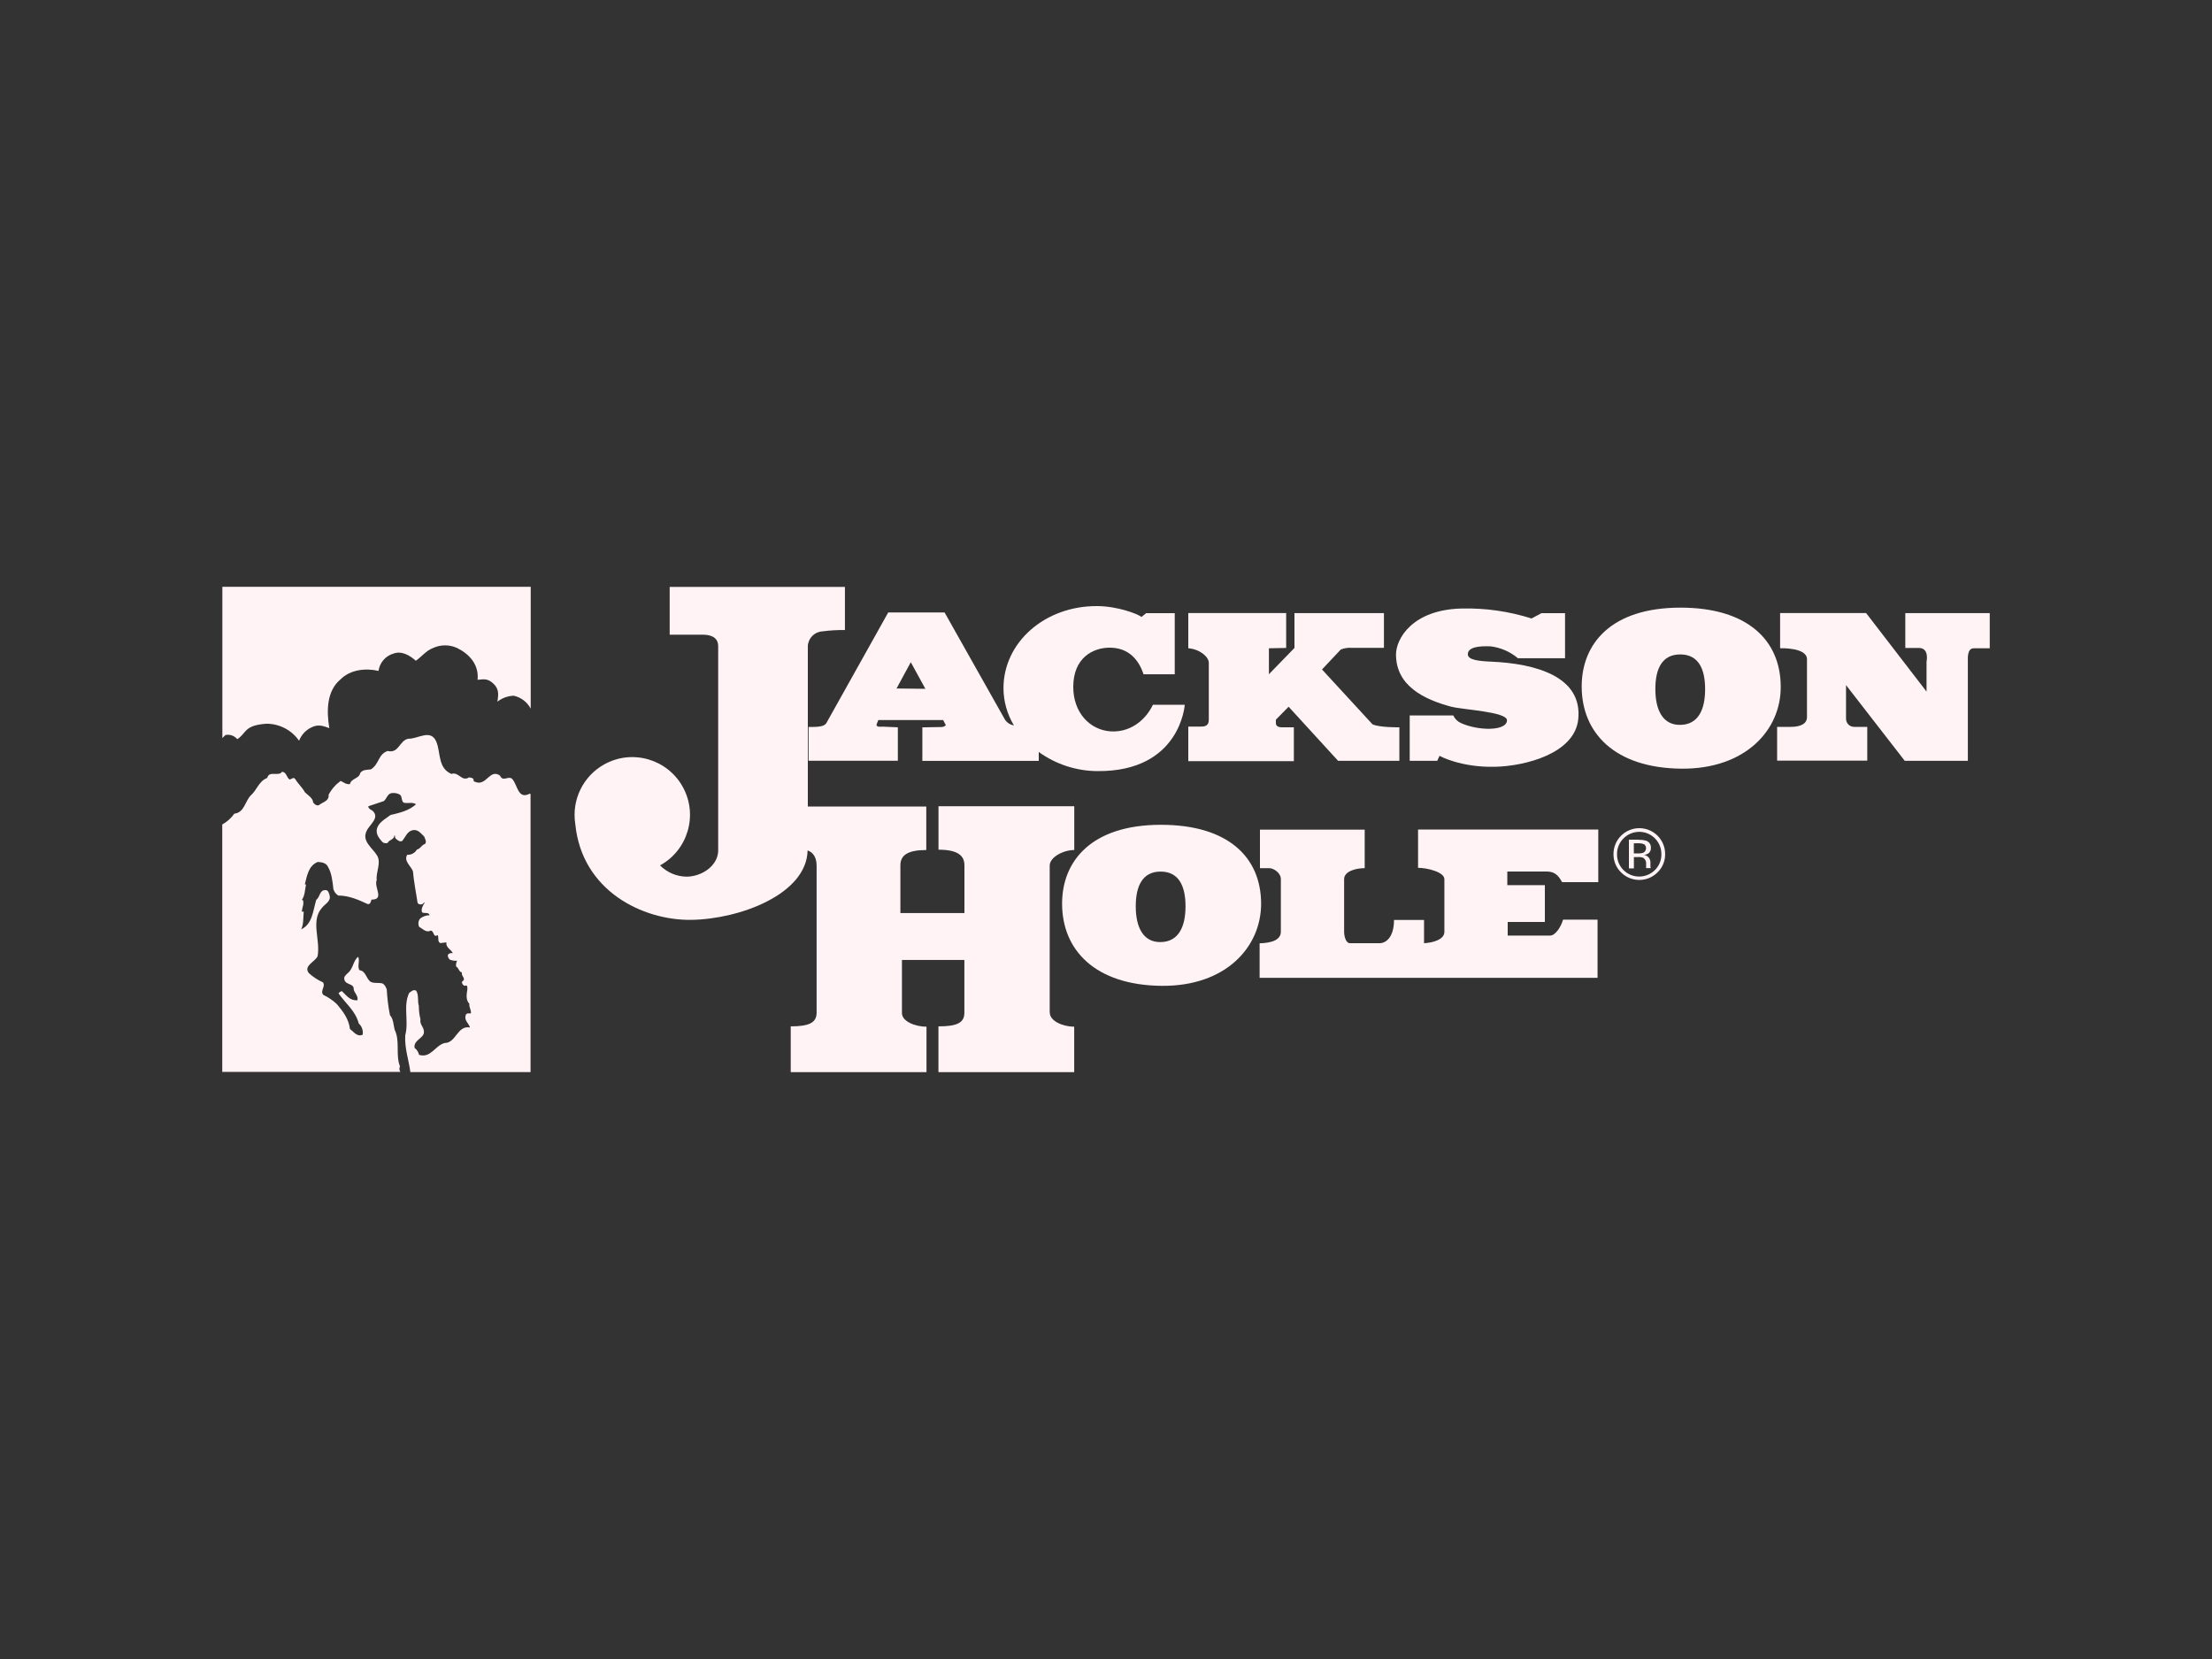 <?xml version="1.0" encoding="UTF-8"?>
<svg id="a" data-name="Layer 1" xmlns="http://www.w3.org/2000/svg" viewBox="0 0 400 300">
  <rect x="0" y="0" width="400" height="300" fill="#333333" stroke="none"/>
  <defs>
    <style>
      .e {
        fill: #fff3f5;
      }
    </style>
  </defs>
  <g id="b" data-name="b0a72fbc-68ff-4865-946b-4f163bf55622">
    <g id="c" data-name="beb3c7a3-11ec-44c6-8a7d-220cf8b675ad">
      <path class="e" d="M299.74,157.75c-1.82,1.83-4.78,1.83-6.61,0,0,0,0,0,0,0-.89-.87-1.38-2.07-1.36-3.32,0-2.58,2.09-4.67,4.67-4.67s4.67,2.09,4.67,4.67c.02,1.25-.48,2.45-1.37,3.32ZM293.58,151.61c-.76.75-1.19,1.78-1.17,2.85-.02,1.07.4,2.11,1.16,2.87,1.57,1.57,4.12,1.57,5.69,0,0,0,0,0,0,0,.77-.75,1.19-1.79,1.17-2.87.02-2.21-1.76-4.02-3.97-4.04-1.08,0-2.12.42-2.88,1.19ZM296.33,151.87c.48-.02.95.04,1.41.18.52.21.85.74.79,1.3.03.4-.17.79-.5,1.01-.23.13-.48.22-.74.25.35.03.67.22.88.5.17.23.27.51.28.79v.37c0,.13,0,.25,0,.38,0,.09.01.18.04.27l.03.06h-.85s0-.03,0-.05c0-.02,0-.04,0-.06v-.57c.06-.45-.12-.9-.49-1.17-.32-.13-.67-.18-1.01-.14h-.71v2.04h-.9v-5.19h1.77ZM297.31,152.68c-.34-.15-.72-.22-1.09-.19h-.77v1.84h.82c.29.01.58-.03.86-.12.46-.22.66-.77.44-1.23-.06-.13-.15-.24-.26-.33v.02Z"/>
      <path class="e" d="M146.21,131.46v6.11h16.15v-6.05s-2.58-.12-2.76-.12-1.2.18-1.08-.41l.3-.78h11.73l.48.9s-.18.36-.84.36l-3.4.06v6.06h21.05v-1.61c3.09,2.23,6.8,3.44,10.61,3.46,15.01.12,15.79-11.99,15.79-11.99h-5.76c-1.44,3-4.32,5.04-7.68,4.8-3.71-.26-6.72-3.36-6.72-8.04,0-5.28,3.59-7.1,6.6-7.09,3.48,0,5.28,2.28,6.11,4.81h5.64v-11.05h-5.17l-.84.68c-.8-.59-4.33-1.93-7.98-1.96-9.47-.07-16.98,6.53-16.98,14.86.01,2.37.67,4.69,1.89,6.72-.63-.1-1.19-.45-1.57-.96l-10.97-19.47h-10.19l-11.18,19.99c-.42.72-1.68.72-3.25.72ZM164.7,119.75l2.64,4.81-5.22-.06,2.58-4.75Z"/>
      <path class="e" d="M233.97,131.52h-2.16c-1.03,0-1.09-.54-1.09-.78v-.6l2.3-2.34,8.95,9.78h11.08v-6.06s-3.54.06-4.86-.54l-9.13-9.92,3.4-3.61c.63-.25,1.31-.35,1.98-.3h5.82v-6.28h-16.18v6.3l-4.62,4.75v-4.69l3.12-.06v-6.31h-17.7v6.36c2.1.18,3.71,1.56,3.71,2.64v10.33c0,1.14-.84,1.2-1.44,1.2h-2.27v6.25h19.09v-6.12Z"/>
      <path class="e" d="M262.48,127.8c2,.54,10.06.9,10.03,2.46-.04,1.98-5.22,1.92-8.35.48-.6-.27-1.08-.76-1.36-1.36h-7.88v8.2h4.98l.41-.9s3.79,2.12,10.02,1.98c5.47-.12,14.46-2.4,15.07-8.64.75-7.58-7.47-10.04-15.9-10.38-2.04-.09-4.07-.3-4.07-1.32,0-1.26,1.85-1.54,4.14-1.44,1.81.23,3.52.97,4.92,2.15h8.52v-8.15h-4.26l-1.8.96c-4.1-1.3-8.39-1.91-12.68-1.8-8.88.22-11.84,5.47-11.83,8.35.04,5.7,5.14,8.11,10.04,9.42Z"/>
      <path class="e" d="M303.9,109.88c-12.58,0-17.88,6.54-17.88,14.26,0,8.43,6.02,14.74,18,14.86,11.62.11,18.06-7.02,17.99-14.86-.03-8.32-5.96-14.26-18.12-14.26ZM303.84,131.08c-3.21.04-4.5-2.76-4.5-6.47s1.23-6.27,4.5-6.27,4.5,2.58,4.5,6.28-1.24,6.42-4.5,6.46Z"/>
      <path class="e" d="M344.54,110.87v6.3h2.52c1.86.06,1.32,2.46,1.32,2.46v5.43l-10.93-14.2h-15.55v6.36s4.86-.18,4.86,1.98v10.47c0,1.36-1.44,1.77-2.94,1.77h-2.46v6.11h16.3v-6.11h-2.4c-.81-.01-1.45-.68-1.44-1.49,0,0,0,0,0,0v-6.06l10.62,13.69h11.41v-18.19c0-.41-.12-2.22,1.14-2.16h2.82v-6.36h-15.28Z"/>
      <path class="e" d="M189.82,183.12v-26.59c0-1.5,2.4-2.82,4.44-2.82v-7.92h-24.55v7.86c3.4,0,4.69,1.02,4.69,2.82v8.64h-11.58v-8.64c0-1.81,1.32-2.76,4.68-2.76v-7.86h-21.42v-29.05c.09-1.42,1.22-2.55,2.64-2.63,1.35-.18,2.71-.26,4.07-.24v-7.8h-31.69v8.64h6.01c1.92,0,2.76.84,2.76,2.04v37.1c-.12,2.76-3.06,4.62-5.76,4.62-1.79-.04-3.49-.77-4.75-2.04,5.05-2.78,6.9-9.12,4.12-14.17-2.78-5.05-9.12-6.9-14.17-4.12-3.86,2.12-5.97,6.44-5.28,10.79,1.17,12.12,12.22,17.46,20.96,17.35,8.74-.12,20.87-4.62,21.05-12.55.68.23,1.63.89,1.63,2.76v26.56c0,1.81-1.32,2.49-4.68,2.49v8.28h24.55v-8.22c-2.04,0-4.44-.96-4.44-2.46v-9.61h11.29v9.55c0,1.81-1.32,2.46-4.69,2.46v8.28h24.55v-8.22c-2.02,0-4.41-1.02-4.41-2.52Z"/>
      <path class="e" d="M256.44,156.93c1.68,0,4.75.78,4.75,2.04v9.55c0,1.36-2.04,1.96-3.68,2.04v-4.2h-5.43c0,3.18-1.51,4.2-2.59,4.2h-5.4c-.68,0-1.03-1.2-1.03-2.04v-9.55c0-1.44,2.17-1.98,3.72-1.98v-6.96h-18.94v6.96h1.68c.78,0,2.1.84,2.1,1.98v9.51c0,1.5-1.68,2.04-3.84,2.1v6.24h61.11v-10.52h-6.24c-.36,1.26-1.36,2.88-2.34,2.88h-7.67v-2.46h6.72v-6.66h-6.79v-2.46h7.14c1.26,0,2.04.54,2.76,1.92h6.55v-9.51h-32.59v6.93Z"/>
      <path class="e" d="M209.94,149.15c-12.58,0-17.88,6.55-17.88,14.26,0,8.43,6.02,14.74,17.99,14.86,11.62.11,18-7.02,18-14.86-.02-8.41-5.98-14.26-18.12-14.26ZM209.88,170.36c-3.21.04-4.5-2.76-4.5-6.47s1.24-6.28,4.5-6.28,4.5,2.58,4.5,6.28-1.26,6.43-4.52,6.47h.02Z"/>
      <path class="e" d="M95.95,128.11c-.63-1.17-1.74-2.01-3.04-2.3-1.07.03-2.11.41-2.96,1.07.12-1.03.43-2.13-.68-3.21s-1.83-.82-2.91-.74c.29-2.75-1.52-4.69-3.7-5.75-1.38-.64-2.97-.64-4.35,0-1.28.49-2.04,1.56-3.12,2.3-1.11-.99-2.59-1.85-4.07-1.28-1.43.42-2.47,1.65-2.67,3.12-2.34-.54-5.1-.24-6.86,1.52-2.55,2.1-2.55,5.76-2.04,8.83-.86-.29-1.91-.8-3.16-.17-1.06.48-1.89,1.36-2.31,2.45-1.33-1.92-3.51-3.06-5.84-3.08-4.21.26-3.65,1.77-5.34,2.79-.52-.62-1.34-.91-2.13-.75l-.56.55v-27.35h55.76v21.99Z"/>
      <path class="e" d="M40.18,149.1c.87-.48,1.62-1.15,2.19-1.96,1.89-.21,1.93-2.38,3.08-3.4,1-.92,1.41-2.53,2.87-3.06.33-1.4,2.09-.2,2.67-1.11.82,0,.82,1.07,1.4,1.4.33-.08.68-.5.98-.12.5.86,1.28,1.52,1.77,2.42.54.53,1.44,1.03,1.49,1.85.29.37.78.74,1.19.37.68-.5,1.72-.68,1.6-1.77.52-.99,1.27-1.85,2.18-2.51.54.24.98.68,1.68.58.24-1.07,1.64-.94,1.85-1.98.45-.68,1.23-.58,1.93-.68,1.56-.98,1.28-2.72,3.04-3.33,2.04.5,2.1-1.89,3.74-2.22,1.72.08,4.03-1.85,5.06.54.82,1.97.24,4.75,2.72,5.83,1.36-.45,1.85,1.48,3.21.62.29.08.62.04.82.37-.16.45.37.45.68.57,1.72.29,2.34-2.46,4.07-1.27.57,1.19,1.36.08,2.13.53,1.07.95,1.03,3.91,3.25,2.76l.16.04v50.3h-21.73c-.3-2.23-1.07-4.33-.93-6.65.68-2.53-.42-5.34.71-7.66.35-.26.74-.68,1.26-.42.52.77.22,1.91.49,2.78,0,.81.09,1.61.29,2.39-.19,1.04.75,1.45.62,2.46-.13,1-1.91,1.36-1.68,2.72.41.31.7.76.81,1.26,2.13.65,2.88-1.68,4.62-2.14,2.1,0,2.26-3.23,4.59-2.81-.22-.77-1.1-1.26-.77-2.26.19-.42.61-.26.94-.29.06-.65-.36-1.09-.29-1.75-.68-.68-.49-1.75-.36-2.55,0-.29.1-.94-.45-.68-.34-.08-.56-.4-.52-.75.9-.58-.23-.97,0-1.68-.58-.07-.52-.78-1.07-1.07-.04-.36.03-.72.19-1.04-.46.04-.93-.04-1.36-.22-.2-.26-.39-.55-.29-.84s.52-.35.87-.32c-.32-.68-1.29-.97-1.16-1.94l-1.07.13c-.62-.2-.23-1.03-.52-1.45-.81.55-.62-.77-1.23-.81-.84.45-1.45-.33-2.1-.68-.24-.5-.17-1.1.2-1.52.48-.37,1.07-.57,1.68-.58-.13-.62-.96-.26-1.36-.52-.23-.55.16-1.3.52-1.81-.2,0-.33.29-.52.35s-.68.07-.81-.29c-.29-1.91-.68-3.85-.84-5.69-.39-.97-1.71-1.87-1.03-2.97.71.05,1.39-.32,1.75-.94.68-.16.81-.84,1.45-1,.39-.42,0-.94-.13-1.36-.68-.62-1.17-1.43-2.26-1.1-.84.29-1.13,1.16-1.68,1.87-.42.29-.87-.1-1.16-.35s-.1-.55-.29-.71c.06.84-.94.84-1.23,1.45-.32.11-.67.05-.94-.16-.55-.68-1.1-1.23-1.03-2.17.19-1.36,1.55-1.97,2.49-2.72,1.65-.39,3.33-.77,4.62-1.94-.62-.45-1.45-.1-2.23-.29-.48-.35-.22-1.07-.68-1.45-.41-.24-.89-.34-1.36-.29-.88,0-1,1-1.55,1.45l-2.81.94c0,.45.48.62.77.81,1.43,1.32-.68,2.55-1.13,3.78-.78,1.75,1.13,2.97,1.94,4.3.81,1.32-.22,2.97-.06,4.43-.55,1.36,1.49,3.56-.94,3.56-.13.26-.13.87-.68.81-1.65-.77-3.4-1.55-5.34-1.55-.42-.27-.73-.68-.87-1.16-.16-1.36-.29-2.88-1-4.07-.33-.68-1.13-.81-1.84-.84-1.68.68-1.94,2.53-2.33,4.07h.22c-.22.97-.19,2.04-.77,2.81h.2c.26.68-.13,1.36-.2,2.1h.35c-.1,1.09,0,2.26-.45,3.2,2.04-.94,2.13-3.4,2.72-5.34.74-.52.54-1.81,1.71-1.75.45,0,.58.52.68.88.35,1.13-.77,1.58-1.36,2.32-2.09,2.38-.24,5.77-.79,8.76-.49,1.04-2.59,1.72-1.59,3.04.76.69,1.62,1.26,2.56,1.68.54.74-.58,1.55.06,2.26.9.43,1.73.99,2.46,1.68,1.1,1.3,2.17,2.72,2.36,4.5.68.48,1.3,1.49,2.3,1.03.13-.76-.14-1.53-.71-2.04-.58-2.26-2.32-3.55-3.65-5.43.14-.21.36-.36.61-.41.84.8,1.49,1.77,2.81,1.64.16-.81-.52-1.26-.68-1.94.13-1.13-1.49-.78-1.68-1.78-.16-.52.23-.81.58-1.16,1.07-.84.94-2.23,1.91-2.97.35.77-.2,1.68.22,2.42,1.13.13,1.17,1.36,1.94,2.04.58.39,1.36.19,2.1.32.49.13.75.68.91,1.13.08,1.56.27,3.12.58,4.65.62.68.62,1.72.84,2.62,1.03,2.04.13,4.56.97,6.63-.16.32-.13.71.07,1h-32.21s0-44.75,0-44.75Z"/>
    </g>
  </g>
</svg>
